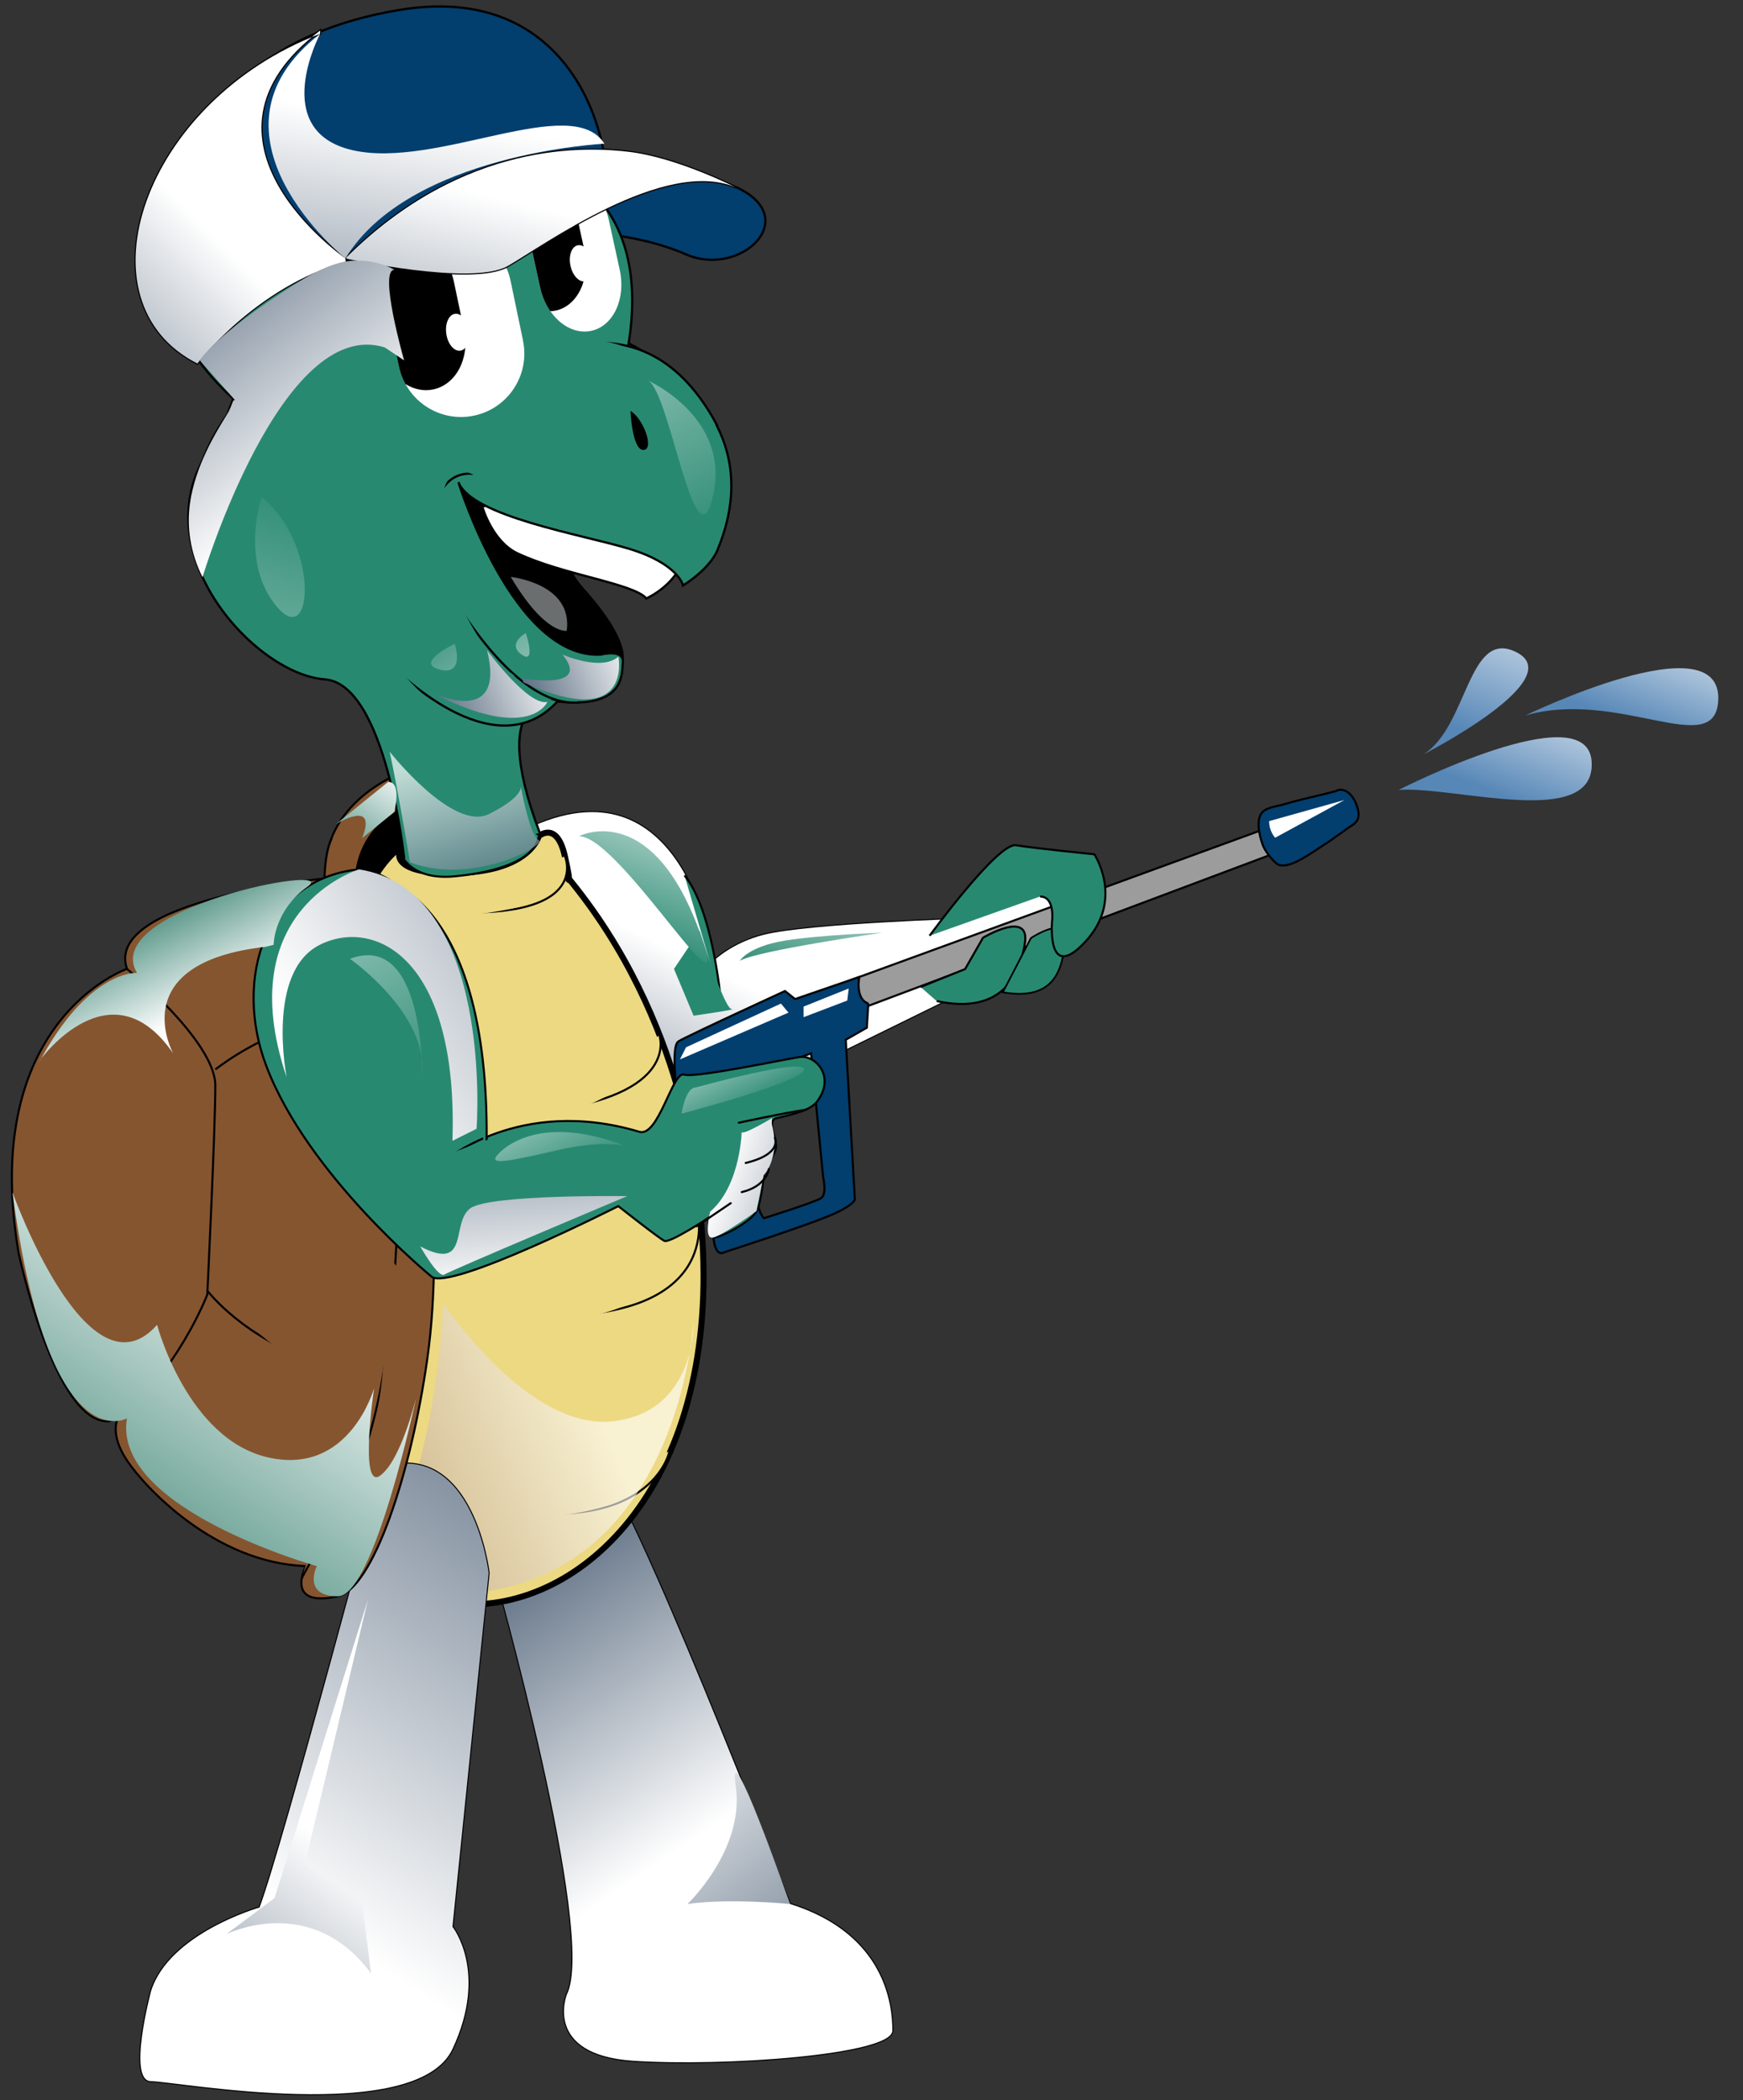 <?xml version="1.0" encoding="UTF-8"?> <svg xmlns="http://www.w3.org/2000/svg" xmlns:xlink="http://www.w3.org/1999/xlink" viewBox="0 0 294.82 355.1"><rect x="0" y="0" width="294.82" height="355.1" fill="#333333" stroke="none"/><defs><linearGradient id="linear-gradient" x1="111.94" y1="314.77" x2="61.97" y2="241.85" gradientUnits="userSpaceOnUse"><stop offset="0" stop-color="#fff"></stop><stop offset="1" stop-color="#011c3b"></stop></linearGradient><linearGradient id="linear-gradient-2" x1="125.8" y1="166.55" x2="96.74" y2="225.19" xlink:href="#linear-gradient"></linearGradient><linearGradient id="linear-gradient-3" x1="100.27" y1="236.27" x2="14.43" y2="272.5" gradientUnits="userSpaceOnUse"><stop offset="0" stop-color="#fff"></stop><stop offset="1" stop-color="#692d00"></stop></linearGradient><linearGradient id="linear-gradient-4" x1="52.58" y1="325.38" x2="139.27" y2="190.76" xlink:href="#linear-gradient"></linearGradient><linearGradient id="linear-gradient-5" x1="91.99" y1="35.34" x2="73.96" y2="111.31" xlink:href="#linear-gradient"></linearGradient><linearGradient id="linear-gradient-6" x1="41.15" y1="31.43" x2="67.09" y2="58.13" gradientUnits="userSpaceOnUse"><stop offset="0" stop-color="#fff"></stop><stop offset="1" stop-color="#c2c2c2"></stop></linearGradient><linearGradient id="linear-gradient-7" x1="37.22" y1="40.71" x2="-16.34" y2="94.27" xlink:href="#linear-gradient"></linearGradient><linearGradient id="linear-gradient-8" x1="57.05" y1="80.22" x2="11.16" y2="20.02" xlink:href="#linear-gradient"></linearGradient><linearGradient id="linear-gradient-9" x1="107.92" y1="110.46" x2="78.58" y2="122.04" xlink:href="#linear-gradient"></linearGradient><linearGradient id="linear-gradient-10" x1="93.81" y1="112.37" x2="62.98" y2="124.54" xlink:href="#linear-gradient"></linearGradient><linearGradient id="linear-gradient-11" x1="88.61" y1="21.99" x2="124.63" y2="91.33" gradientUnits="userSpaceOnUse"><stop offset="0" stop-color="#fff"></stop><stop offset="1" stop-color="#288971"></stop></linearGradient><linearGradient id="linear-gradient-12" x1="95.72" y1="137.48" x2="69.48" y2="103.59" xlink:href="#linear-gradient-11"></linearGradient><linearGradient id="linear-gradient-13" x1="105.05" y1="130.25" x2="78.81" y2="96.36" xlink:href="#linear-gradient-11"></linearGradient><linearGradient id="linear-gradient-14" x1="74.03" y1="20.72" x2="62.55" y2="103.26" xlink:href="#linear-gradient"></linearGradient><linearGradient id="linear-gradient-15" x1="-413.33" y1="194.62" x2="-384.9" y2="146.51" gradientTransform="translate(392.02 -151.03) rotate(-13.41)" xlink:href="#linear-gradient-11"></linearGradient><linearGradient id="linear-gradient-16" x1="75.56" y1="128.25" x2="86.37" y2="164.16" xlink:href="#linear-gradient"></linearGradient><linearGradient id="linear-gradient-17" x1="122" y1="197.92" x2="163.12" y2="212.88" xlink:href="#linear-gradient"></linearGradient><linearGradient id="linear-gradient-18" x1="47.94" y1="209.71" x2="-2.03" y2="283.64" gradientUnits="userSpaceOnUse"><stop offset="0" stop-color="#fff"></stop><stop offset="1" stop-color="#005e48"></stop></linearGradient><linearGradient id="linear-gradient-19" x1="67.5" y1="129.81" x2="52.69" y2="151.72" xlink:href="#linear-gradient-18"></linearGradient><linearGradient id="linear-gradient-20" x1="33.07" y1="171.3" x2="20.83" y2="147.5" xlink:href="#linear-gradient-18"></linearGradient><linearGradient id="linear-gradient-21" x1="261.72" y1="109.38" x2="252.2" y2="133.85" gradientUnits="userSpaceOnUse"><stop offset="0" stop-color="#fff"></stop><stop offset="1" stop-color="#5787b7"></stop></linearGradient><linearGradient id="linear-gradient-22" x1="259.47" y1="95.15" x2="248.32" y2="123.82" xlink:href="#linear-gradient-21"></linearGradient><linearGradient id="linear-gradient-23" x1="282.75" y1="98.51" x2="273.75" y2="121.65" xlink:href="#linear-gradient-21"></linearGradient><linearGradient id="linear-gradient-24" x1="53.74" y1="179.02" x2="162.85" y2="112.23" xlink:href="#linear-gradient"></linearGradient><linearGradient id="linear-gradient-25" x1="89.34" y1="217.85" x2="85.6" y2="161.4" xlink:href="#linear-gradient"></linearGradient><linearGradient id="linear-gradient-26" x1="84.15" y1="174.46" x2="97.74" y2="200.63" xlink:href="#linear-gradient-11"></linearGradient><linearGradient id="linear-gradient-27" x1="118.01" y1="169.86" x2="127.27" y2="187.68" xlink:href="#linear-gradient-11"></linearGradient><linearGradient id="linear-gradient-28" x1="41.34" y1="120.78" x2="75.52" y2="186.57" xlink:href="#linear-gradient-11"></linearGradient><linearGradient id="linear-gradient-29" x1="118.12" y1="126.7" x2="105.87" y2="159.86" xlink:href="#linear-gradient-11"></linearGradient><linearGradient id="linear-gradient-30" x1="144.55" y1="140.14" x2="134.41" y2="167.61" xlink:href="#linear-gradient-11"></linearGradient><linearGradient id="linear-gradient-31" x1="55.14" y1="311.51" x2="3.12" y2="378.32" xlink:href="#linear-gradient"></linearGradient><linearGradient id="linear-gradient-32" x1="107.43" y1="294.69" x2="164.55" y2="365.57" xlink:href="#linear-gradient"></linearGradient></defs><g style="isolation:isolate;"><g id="Layer_1"><path d="M83.66,265.83s17.33,61.2,12.23,71.4c0,0-4.08,10.2,11.21,11.22,15.29,1.02,43.84-1.02,43.84-5.1s-1.02-16.32-17.33-21.42c0,0-27.53-71.4-32.63-74.46" style="fill:#288971; stroke:#000; stroke-width:.35px;"></path><path d="M83.66,265.83s17.33,61.2,12.23,71.4c0,0-4.08,10.2,11.21,11.22,15.29,1.02,43.84-1.02,43.84-5.1s-1.02-16.32-17.33-21.42c0,0-27.53-71.4-32.63-74.46" style="fill:url(#linear-gradient); mix-blend-mode:multiply;"></path><path d="M69.73,132.2s-17.33,2.72-15.29,25.16c2.04,22.44,18.35,22.44,18.35,22.44l7.14-40.46"></path><path d="M163.53,155.33s-26.73.82-34.32,2.72c-5.44,1.36-8.5,4.42-8.5,4.42,0,0-4.42-34.34-30.59-22.78-10.15,4.48,16.99,55.42,16.99,55.42l54.04-26.52,16.65-6.46,5.1-10.88-4.08-5.1" style="fill:#288971; stroke:#000; stroke-width:.35px;"></path><path d="M163.53,155.33s-26.73.82-34.32,2.72c-5.44,1.36-8.5,4.42-8.5,4.42,0,0-4.42-34.34-30.59-22.78-10.15,4.48,16.99,55.42,16.99,55.42l54.04-26.52,16.65-6.46,5.1-10.88-4.08-5.1" style="fill:url(#linear-gradient-2); mix-blend-mode:multiply;"></path><path d="M121.9,168.93s-1.36-15.13-6.12-20.91" style="fill:#288971; stroke:#000; stroke-width:.35px;"></path><path d="M118.33,157.37s4.16,13.26,5.44,13.26-6.46,1.11-6.46,1.11l-3.31-7.91" style="fill:#288971;"></path><path d="M89.27,136.8s5.43,16.33,17.33,33.66c9.69,14.11,19.71,52.02-.17,79.05-19.88,27.03-33.47,24.99-48.26,16.32-14.78-8.67-24.47-47.09-19.37-55.76,5.1-8.67,28.55-47.6,29.23-67.32" style="fill:#288971; stroke:#000; stroke-width:.35px;"></path><path d="M68.03,143.08s-11.21,6.46-9.18,32.3c2.04,25.84,6.12,76.17-4.76,88.41,0,0,5.44,8.16,26.51,7.48,21.07-.68,43.5-25.16,37.38-70.04,0,0-1.7-28.56-22.09-53.04,0,0,1.02,2.72-.34-3.4-1.36-6.12-4.42-3.4-4.42-3.4,0,0-1.37,5.34-11.89,6.12-9.18.68-13.25-1.36-11.21-4.42Z" style="fill:#ecd982; stroke:#000; stroke-width:1.02px;"></path><path d="M113.23,245.43s-3.06,14.96-31.27,9.18" style="fill:#ecd982; stroke:#000; stroke-width:.35px;"></path><path d="M77.89,253.93s10.2,5.1,24.81.68c14.61-4.42-21.41-9.52-21.41-9.52" style="fill:#ecd982;"></path><path d="M75,220.44s14.27,21.42,28.55,19.89c14.27-1.53,13.76-16.83,13.76-16.83,0,0-3.06,54.57-53.02,44.88l-2.04-1.53s10.71-11.73,12.74-46.41Z" style="fill:url(#linear-gradient-3); mix-blend-mode:multiply; opacity:.64;"></path><path d="M64.8,248.02s-16.82,63.63-20.9,74.51c0,0-15.29,4.35-18.35,14.14,0,0-4.08,15.23,0,15.23s44.86,7.61,50.98-5.44c6.12-13.05,0-20.67,0-20.67l6.12-59.82s-2.55-22.3-17.84-17.95Z" style="fill:#288971; stroke:#000; stroke-width:.35px;"></path><path d="M64.8,248.02s-16.82,63.63-20.9,74.51c0,0-15.29,4.35-18.35,14.14,0,0-4.08,15.23,0,15.23s44.86,7.61,50.98-5.44c6.12-13.05,0-20.67,0-20.67l6.12-59.82s-2.55-22.3-17.84-17.95Z" style="fill:url(#linear-gradient-4); mix-blend-mode:multiply;"></path><path d="M67.86,130.67s-13.76,5.1-12.74,17.85c0,0-37.72,3.57-33.64,15.3,0,0-24.98,8.67-18.35,47.94,0,0,6.12,29.07,15.29,28.56l1.53-.51s-1.53,2.55,1.53,7.14c3.06,4.59,14.95,17.34,30.25,17.85,0,0-3.74,7.14,5.44,5.1,5.87-1.3,12.33-20.54,15.1-40.1,1.56-11.04,1.25-22.19.7-30.28-1.53-22.44-25.49-53.04-4.08-63.24,0,0,6.63-3.57-1.02-5.61Z" style="fill:#855530; stroke:#000; stroke-width:.35px;"></path><path d="M56.14,141.73s-3.4,5.44,1.02,22.78c4.42,17.34,11.89,24.14,9.52,51.34" style="fill:#855530; stroke:#000; stroke-width:.35px;"></path><path d="M51.04,266.85s.68-1.36,5.1-9.18c4.42-7.82,9.18-19.04,10.2-40.12" style="fill:#855530; stroke:#000; stroke-width:.35px;"></path><path d="M21.47,163.83s14.95,12.24,14.95,19.72-1.36,35.36-1.36,35.36c0,0-5.1,13.26-15.12,20.91" style="fill:#855530; stroke:#000; stroke-width:.35px;"></path><path d="M36.43,180.83s5.52-4.42,12.58-6.78c.77-.26,1.57-.5,2.37-.7" style="fill:#855530; stroke:#000; stroke-width:.35px;"></path><path d="M35.07,218.23s6.12,8.16,19.03,12.24" style="fill:#855530; stroke:#000; stroke-width:.35px;"></path><path d="M64.63,125.74s2.97,9.27,3.4,19.04c0,0,1.7,4.08,8.84,3.4,7.14-.68,13.59-2.72,14.27-6.8" style="fill:#288971; stroke:#000; stroke-width:.35px;"></path><path d="M105.35,111.98s1.83-3.11-6.64-12.58c-5.77-6.46-.26-9.72,6.92-6.69,7.18,3.03-19.78-19.72-19.78-19.72l-21.35,3.27,7.85,20.18s19.93,17.42,20.99,17.15c1.06-.27,6.63.92,6.63.92"></path><path d="M81.65,85.89s1.67,5.67,5.83,7.65c7.65,3.64,19.67,5.1,21.85,7.65,0,0,5.83-2.55,6.56-8.02.44-3.27-25.13-11.3-25.13-11.3" style="fill:#fff; stroke:#000; stroke-width:.38px;"></path><path d="M68.37,145.21s-3.06-29.58-13.44-30.34c-12.57-.91-33.01-24.25-17.48-41.4,0,0,5.89-25.24,25.4-26.9,0,0,9.71-11.92,16.26-9.86,6.56,2.07,7.78,11.16,7.78,11.16,0,0,6.59,6.57,12.08,7.41,5.48.84,32.62,12.63,22.49,37.47,0,0-.82,2.97-5.92,6.25,0,0-.73-3.64-9.11-6.2-8.02-2.44-26.63-5.46-28.89-11.27,0,0,9.26,29.98,24.09,29.15,0,0,3.88-1.01,3.72,1.29-.16,2.3.15,7.87-11.08,6.63,0,0-12.25-2.34-2.96,22.26" style="fill:#288971; stroke:#000; stroke-width:.38px;"></path><path d="M75.11,98.36s11.22,21.56,22.96,20.4" style="fill:#288971; stroke:#000; stroke-width:.38px;"></path><path d="M66.39,112.66s17.02,17.8,27.88,5.96" style="fill:#288971; stroke:#000; stroke-width:.38px;"></path><path d="M94.62,39.16s11.58-.43,21.44,3.86c9.86,4.29,21.44-7.72,5.57-12.44-15.86-4.72-32.16,6.01-32.16,6.01" style="fill:#023e6e; stroke:#000; stroke-width:.38px;"></path><path d="M39.76,67.67S5.52,39.06,57.25,26.85c32.63-7.7,55.36,2.92,48.44,34.62" style="fill:#288971; stroke:#000; stroke-width:.38px;"></path><path d="M104.83,45.66c1.06,4.86-1.09,9.47-4.81,10.28h0c-3.72.81-7.59-2.47-8.66-7.34l-1.86-8.5c-1.07-4.87,1.09-9.47,4.81-10.29h0c3.72-.81,7.59,2.47,8.66,7.34l1.86,8.5Z" style="fill:#fff;"></path><path d="M94.31,29.82c-3.72.82-5.88,5.42-4.81,10.29l1.86,8.5c.33,1.52.94,2.88,1.72,4.01.31-.01.63-.04.94-.11,3.72-.81,5.88-5.42,4.81-10.28l-1.86-8.5c-.33-1.52-.94-2.88-1.72-4.01-.31.01-.62.04-.94.11Z"></path><path d="M93.67,59.65s16.75-8.38,27.68,12.39" style="fill:#288971; stroke:#000; stroke-width:.38px;"></path><path d="M89.94,59.56s9.01-4.65,17.76,0c8.74,4.65-15.84,5.47-15.84,5.47l-7.92,1.09" style="fill:#288971;"></path><path d="M88.46,57.6c1.21,5.79-2.5,11.47-8.29,12.68h0c-5.79,1.21-11.46-2.51-12.67-8.3l-2.11-10.12c-1.21-5.79,2.5-11.47,8.29-12.68h0c5.79-1.21,11.47,2.5,12.68,8.3l2.11,10.12Z" style="fill:#fff;"></path><path d="M78.5,55.86l-1.72-8.21c-.79-3.79-3.5-6.58-6.55-7.09-3.73,2.31-5.81,6.76-4.86,11.3l2.11,10.12c.22,1.06.59,2.05,1.09,2.95,1.43.89,3.07,1.26,4.7.92,3.87-.81,6.21-5.28,5.23-9.98Z"></path><path d="M79.32,55.9c.25,1.72-.41,3.24-1.46,3.39-1.06.15-2.12-1.12-2.37-2.84-.25-1.72.41-3.24,1.47-3.39,1.06-.15,2.12,1.12,2.37,2.84Z" style="fill:#fff;"></path><path d="M33.93,56.55s10.34-9.85,28.77-13.28c0,0,37.2-7.58,39.34-10.59,2.14-3-1.99-36.46-34.6-30.98C24.1,8.99,26.65,45.98,33.93,56.55Z" style="fill:#023e6e; stroke:#000; stroke-width:.38px;"></path><path d="M58.42,43.7s21.44,4.72,27.44,1.29c6-3.43,26.58-18.45,38.59-13.3,0,0-9.84-5.02-18.01-6.01-6.81-.83-27.87-2.14-48.02,18.02Z" style="fill:#023e6e; stroke:#000; stroke-width:.38px;"></path><path d="M58.42,43.7s21.44,4.72,27.44,1.29c6-3.43,26.58-18.45,38.59-13.3,0,0-9.84-5.02-18.01-6.01-6.81-.83-27.87-2.14-48.02,18.02Z" style="fill:url(#linear-gradient-5); mix-blend-mode:multiply;"></path><path d="M73.51,86.35s1.07-8.94,9.5-5.47" style="fill:none; stroke:#000; stroke-width:.38px;"></path><path d="M33.39,61.47s9.85-12.98,25.08-17.22l-.05-.56s-28.86-19.94-4.27-38.53v.55c-30.05,11.48-41.34,45.37-20.76,55.76Z" style="fill:url(#linear-gradient-6); stroke:#000; stroke-width:.38px;"></path><path d="M33.39,61.47s9.85-12.98,25.08-17.22l-.05-.56s-28.86-19.94-4.27-38.53v.55c-30.05,11.48-41.34,45.37-20.76,55.76Z" style="fill:url(#linear-gradient-7); mix-blend-mode:multiply;"></path><path d="M86.39,97.55s10.56,1.09,9.47,9.11c0,0-3.64.73-9.47-9.11Z" style="fill:#6a6e6e;"></path><path d="M44.5,63.66s-9.11,6.56-12.02,20.04" style="fill:#288971; stroke:#000; stroke-width:.38px;"></path><path d="M106.64,69.48s.28,6.62,2.18,6.6c1.91-.02.07-5.27-2.18-6.6Z"></path><path d="M39.12,70.76s4.64-13.12,10.11-7.65" style="fill:#288971;"></path><path d="M74.64,86.07s0-10.39,7.1-4.65c7.1,5.74,3.82-.55,3.82-.55l-8.74-7.38-7.92,6.56,1.91,7.11,4.64,1.91" style="fill:#288971;"></path><path d="M75.18,96.46s6.28,15.03,11.2,17.49c4.92,2.46-16.12-9.57-16.12-9.57l-5.19-11.75,4.37-2.73" style="fill:#288971;"></path><path d="M64.8,109.3s5.46,9.29,13.93,12.85c8.47,3.55-15.57-7.65-15.57-7.65l-6.28-10.39" style="fill:#288971;"></path><path d="M34.25,97.6s13.34-44.32,30.82-38.86l3.28,2.19s-4.37-15.31-1.64-15.31c0,0-2.99-1.86-7.3-1.52-2.72.21-5.97,1.7-9.33,3.83-14.07,8.91-16.27,13.01-16.27,13.01l5.95,6.73s-.19-.12-.34.17c-.18.35-.38,1.21-1.08,2.33-1.9,3.06-5.32,8.64-6.21,14.97-.57,4.01.07,8.35,2.13,12.47Z" style="fill:url(#linear-gradient-8); mix-blend-mode:multiply;"></path><path d="M88.21,114.68s12.02,2.19,6.92-4.01c0,0,6.56,2.92,9.47.36,0,0,2.55,12.76-16.03,4.37" style="fill:url(#linear-gradient-9); mix-blend-mode:multiply;"></path><path d="M73.27,117.23s12.38,5.83,9.11-7.29c0,0,6.92,9.48,10.2,8.75,0,0-2.92,6.92-19.31-1.46Z" style="fill:url(#linear-gradient-10); mix-blend-mode:multiply;"></path><path d="M100.24,44.12c.36,1.68-.18,3.23-1.22,3.45-1.04.22-2.17-.96-2.53-2.64-.36-1.68.19-3.23,1.22-3.45,1.04-.22,2.17.96,2.53,2.64Z" style="fill:#fff;"></path><path d="M109.7,64.39s13.84,6.2,10.93,19.32c-2.91,13.12-7.29-17.13-10.93-19.32Z" style="fill:url(#linear-gradient-11);"></path><path d="M76.92,108.85s1.82,5.47-2.55,4.37c-4.37-1.09,2.55-4.37,2.55-4.37Z" style="fill:url(#linear-gradient-12);"></path><path d="M88.94,107.03s1.82,5.47-.73,3.64c-2.55-1.82.73-3.64.73-3.64Z" style="fill:url(#linear-gradient-13);"></path><path d="M54.15,5.71s-8.74,16.4,5.46,19.68c14.21,3.28,37.15-9.84,42.62-1.09,0,0-32.98,1.62-43.81,19.4,0,0-26.13-21.04-4.27-37.98Z" style="fill:url(#linear-gradient-14); mix-blend-mode:multiply;"></path><path d="M44.26,84.05s-3.74,11.01,2.54,18.5c6.28,7.49,7.19-10.7-2.54-18.5Z" style="fill:url(#linear-gradient-15); opacity:.62;"></path><path d="M95.56,144.79s5.1,11.56-23.11,9.18" style="fill:#ecd982; stroke:#000; stroke-width:.35px;"></path><path d="M111.53,175.05s3.74,10.2-20.05,12.92" style="fill:#ecd982; stroke:#000; stroke-width:.35px;"></path><path d="M117.99,204.97s5.1,19.72-30.59,17.34" style="fill:#ecd982; stroke:#000; stroke-width:.35px;"></path><path d="M143.48,165.87l70.35-25.67s2.57.62,2.21,3.91l-72.9,27.37" style="fill:#9c9c9c; stroke:#000; stroke-width:.35px;"></path><path d="M146.88,169.69c-2.29-.77-1.53-4.5-1.53-4.5l-2.7.93-8.17,2.81-1.7-1.36s-16.31,7.48-18.01,8.5c-1.7,1.02.34,13.26.34,13.26l3.99,5.1s1.27,10.2,1.53,14.28c.25,4.08,1.78,3.06,1.78,3.06,0,0,15.04-4.85,18.86-6.63,3.82-1.79,3.31-2.55,3.31-2.55l-1.53-26.78,3.57-2.04.25-4.08ZM138.89,202.59c-1.02.68-9.69,3.4-9.69,3.4,0,0-.51-.51-.85-1.7-.34-1.19-.85-22.61-.85-22.61l9.69-3.57,2.04,20.91s.68,2.89-.34,3.57Z" style="fill:#023e6e; stroke:#000; stroke-width:.35px;"></path><path d="M75,196.47s12.74-11.22,33.13-5.1c3.26.98,5.63-10.33,7.58-9.67,1.95.66,18.68-2.96,19.82-3,2.58-.11,5.71,3.38,2.76,7.44-1.05,1.44-3.19,2.05-6.91,2.91-1.99.46.5,3.96-.28,5.56-.78,1.61-1.92,4.11-1.92,4.11,0,0-.33,4.21-1.21,6.04-.89,1.84-6.38,4.7-7.4,4.49-1.03-.22-.61-3.41-.61-3.41,0,0-6.67,4.42-7.59,3.97-.92-.45-7.79-5.87-7.79-5.87,0,0-28.61,14.49-31.61,11.9,0,0-20.91-17.09-27.93-35.61-5.62-14.82-.16-31.66,15.7-33.24,0,0,8.16,0,12.23,11.73,5.77,16.61,9.69,36.21,9.69,36.21" style="fill:#288971; stroke:#000; stroke-width:.35px;"></path><path d="M229.46,136.12c-.68-1.85-2-2.93-3.25-2.48-.11.04-.2.09-.3.14-2.7.74-5.85,1.35-8.52,2.16-1.04.32-2.75.52-3.6,1.15-1.57,1.16-.75,4.29-.2,5.79.38,1.03,1.48,2.42,2.31,3.11,1.73,1.46,6.16-1.97,7.95-3.08,1.75-1.08,3.42-2.48,5.17-3.56,0-.01,0-.03,0-.04.86-.67,1.02-1.61.44-3.2Z" style="fill:#023e6e; stroke:#000; stroke-width:.35px;"></path><path d="M155.71,166.89l7.53-3.03,3.03-5.3s7.89-4.73,7.1.79c-.79,5.52-3.89,12.29-14.93,9.92" style="fill:#288971; stroke:#000; stroke-width:.35px;"></path><path d="M71.43,153.12l1.53,2.3s16.57-1.28,18.61-3.57c2.04-2.3-16.57-2.3-16.57-2.3" style="fill:#ecd982;"></path><path d="M89.27,188.05s3.31,3.57,16.57-4.59c13.25-8.16-18.35-6.63-18.35-6.63" style="fill:#ecd982;"></path><path d="M69.39,196.98l6.37,4.85s10.45-6.38,8.67-6.38-11.98.77-11.98.77" style="fill:#288971;"></path><path d="M65.91,127.1s10.7,13.6,16.81,10.54c6.11-3.06,5.35-4.76,5.35-4.76,0,0,1.53,8.5,3.06,9.18,1.53.68-11.08,7.82-21.78,3.74,0,0-1.91-11.56-3.44-18.7Z" style="fill:url(#linear-gradient-16); mix-blend-mode:multiply; opacity:.7;"></path><path d="M85.7,222.65s13.59,2.72,23.45-3.74c9.86-6.46-25.83-1.36-25.83-1.36" style="fill:#ecd982;"></path><path d="M130.56,189.07s-5.1,3.06-5.1,2.3,0,8.93-5.35,13.52c0,0-1.14,4.67.45,4.38,1.59-.3,7.4-4.49,7.4-4.49l1.21-6.04s2.91-3.03,1.38-8.64" style="fill:url(#linear-gradient-17); mix-blend-mode:multiply;"></path><path d="M214.67,138.84l12.74-3.57-11.72,6.38s-1.02-1.02-1.02-2.81Z" style="fill:#fff;"></path><polyline points="116.03 177.09 132.09 169.69 133.37 171.22 115.01 179.13" style="fill:#fff;"></polyline><polyline points="135.92 170.2 143.56 167.14 143.31 169.18 135.92 171.99" style="fill:#fff;"></polyline><path d="M38.13,219.93s14.27,15.98,20.05,10.54c5.78-5.44-8.16-14.96-8.16-14.96" style="fill:#855530;"></path><path d="M64.97,222.14s1.02,15.42-4.42,26.69l9.52-19.87v-8.6l-1.7-4.45-4.76-6.52" style="fill:#855530;"></path><path d="M2.1,201.57s12.74,35.7,24.47,22.44c0,0,5.1,19.38,18.86,22.44,13.76,3.06,17.84-11.73,17.84-11.73,0,0-2.55,17.34,1.02,14.79,3.57-2.55,6.12-13.26,6.12-13.26,0,0-7.14,33.66-13.25,33.66s-3.57-5.1-3.57-5.1c0,0-34.66-9.69-32.12-24.99,0,0-13.25,7.65-19.37-38.25Z" style="fill:url(#linear-gradient-18); mix-blend-mode:multiply;"></path><path d="M56.82,139.35s7.14-4.42,4.42,2.38l5.44-4.42s1.36-5.1-1.02-5.1" style="fill:url(#linear-gradient-19); mix-blend-mode:multiply;"></path><path d="M6.86,179.13s11.89-16.32,22.43-1.02c0,0-8.5-15.3,15.63-18.02l1.36-.34s0-5.78,5.78-9.86c5.78-4.08-35.34,3.74-28.89,14.62,0,0-8.16-.68-16.65,15.3" style="fill:url(#linear-gradient-20); mix-blend-mode:multiply;"></path><path d="M236.59,133.56s31.95-16.32,32.63-4.76c.68,11.56-23.11,4.08-32.63,4.76Z" style="fill:url(#linear-gradient-21);"></path><path d="M240.67,127.61s24.98-12.75,15.8-17.34c-8.22-4.11-8.16,12.75-15.8,17.34Z" style="fill:url(#linear-gradient-22);"></path><path d="M258,120.98s33.3-16.14,32.63-2.55c-.51,10.2-16.82-2.04-32.63,2.55Z" style="fill:url(#linear-gradient-23);"></path><path d="M66.33,149.55s16.65,4.42,15.97,44.54" style="fill:#288971; stroke:#000; stroke-width:.35px;"></path><path d="M74.15,195.96s13.25-5.95,12.07-3.06c-1.19,2.89-3.91,5.27-3.91,5.27l-6.63,2.04-2.72-.68" style="fill:#288971;"></path><path d="M124.96,189.84s6.97-1.53,11.39-2.21" style="fill:#288971; stroke:#000; stroke-linecap:round; stroke-linejoin:round; stroke-width:.35px;"></path><line x1="117.82" y1="207.35" x2="123.6" y2="203.44" style="fill:#288971; stroke:#000; stroke-linecap:round; stroke-linejoin:round; stroke-width:.35px;"></line><path d="M131.07,192.39s1.36,2.72-4.93,4.25" style="fill:none; stroke:#000; stroke-linecap:round; stroke-linejoin:round; stroke-width:.35px;"></path><path d="M130.05,197.66s-.34,2.89-4.59,3.91" style="fill:none; stroke:#000; stroke-linecap:round; stroke-linejoin:round; stroke-width:.35px;"></path><path d="M48.49,182.19s-3.57-17.85,5.61-22.44c9.18-4.59,23.45,2.04,22.43,33.15l4.08-2.04s3.06-40.29-19.88-43.86c0,0-21.92,6.63-12.23,35.19Z" style="fill:url(#linear-gradient-24); mix-blend-mode:multiply;"></path><path d="M106.09,202.25s-23.11-.34-26.51,2.04c-3.4,2.38,0,10.88-8.5,6.46,0,0,3.06,5.44,4.08,4.76,1.02-.68,30.93-13.26,30.93-13.26Z" style="fill:url(#linear-gradient-25); mix-blend-mode:multiply;"></path><path d="M84,195.45s5.78-7.82,21.75-1.7c0,0-3.74-1.02-11.21.68-7.48,1.7-11.89,2.72-10.53,1.02Z" style="fill:url(#linear-gradient-26);"></path><path d="M117.65,183.89s18.35-5.1,18.35-3.06-20.73,7.48-20.73,7.48c0,0,.68-4.42,2.38-4.42Z" style="fill:url(#linear-gradient-27);"></path><path d="M59.19,162.13s13.25,9.18,12.23,19.72c0,0,.34-24.48-12.23-19.72Z" style="fill:url(#linear-gradient-28);"></path><path d="M97.94,141.39s11.72-6.12,19.88,14.79c8.16,20.91-12.74-14.79-19.88-14.79Z" style="fill:url(#linear-gradient-29);"></path><path d="M125.13,162.47s1.36-2.38,7.48-3.4c6.12-1.02,16.65-1.36,16.65-1.36,0,0-21.41,3.06-24.13,4.76Z" style="fill:url(#linear-gradient-30);"></path><path d="M116.29,346.93s3.57-12.24,7.14-9.18c3.57,3.06,3.06,8.67,3.06,8.67,0,0,4.08-14.28,6.63-10.71,2.55,3.57,5.1,8.67,5.1,8.67,0,0,4.08-11.22,6.63-8.67,2.55,2.55,4.08,7.14,4.08,7.14,0,0-10.71,5.1-32.63,4.08Z" style="fill:#fff;"></path><path d="M26.57,349.48s3.06-14.79,7.65-11.22c4.59,3.57,3.57,7.65,3.57,7.65,0,0,1.02-10.2,4.59-7.14,3.57,3.06,3.57,8.16,3.57,8.16,0,0-.51-13.26,7.14-8.16,7.65,5.1,4.08,10.2,4.08,10.2l.51,2.55s-22.43,2.55-31.1-2.04Z" style="fill:#fff;"></path><path d="M38.29,327.04s14.27-7.14,24.47,6.63l-1.53-12.24-9.69-6.12,10.71-44.88-15.8,50.49-8.16,6.12Z" style="fill:url(#linear-gradient-31); mix-blend-mode:multiply;"></path><path d="M133.62,321.94s-10.2-1.02-17.33,0c0,0,9.69-9.18,8.16-19.89-1.53-10.71,9.18,19.89,9.18,19.89Z" style="fill:url(#linear-gradient-32); mix-blend-mode:multiply;"></path><path d="M169.62,167.79l4.76-9.18s6.25-4.11,5.8.4c-.46,4.51-1.5,10.33-10.55,8.78Z" style="fill:#288971; stroke:#000; stroke-width:.29px;"></path><path d="M157.24,158.22s11.55-15.81,14.61-15.3c3.06.51,13.25,1.53,13.25,1.53,0,0,5.1,7.65-1.53,14.79-6.63,7.14-5.61-3.57-5.61-3.57,0,0,.51-4.08-2.04-4.08" style="fill:#288971; stroke:#000; stroke-width:.35px;"></path></g></g></svg> 